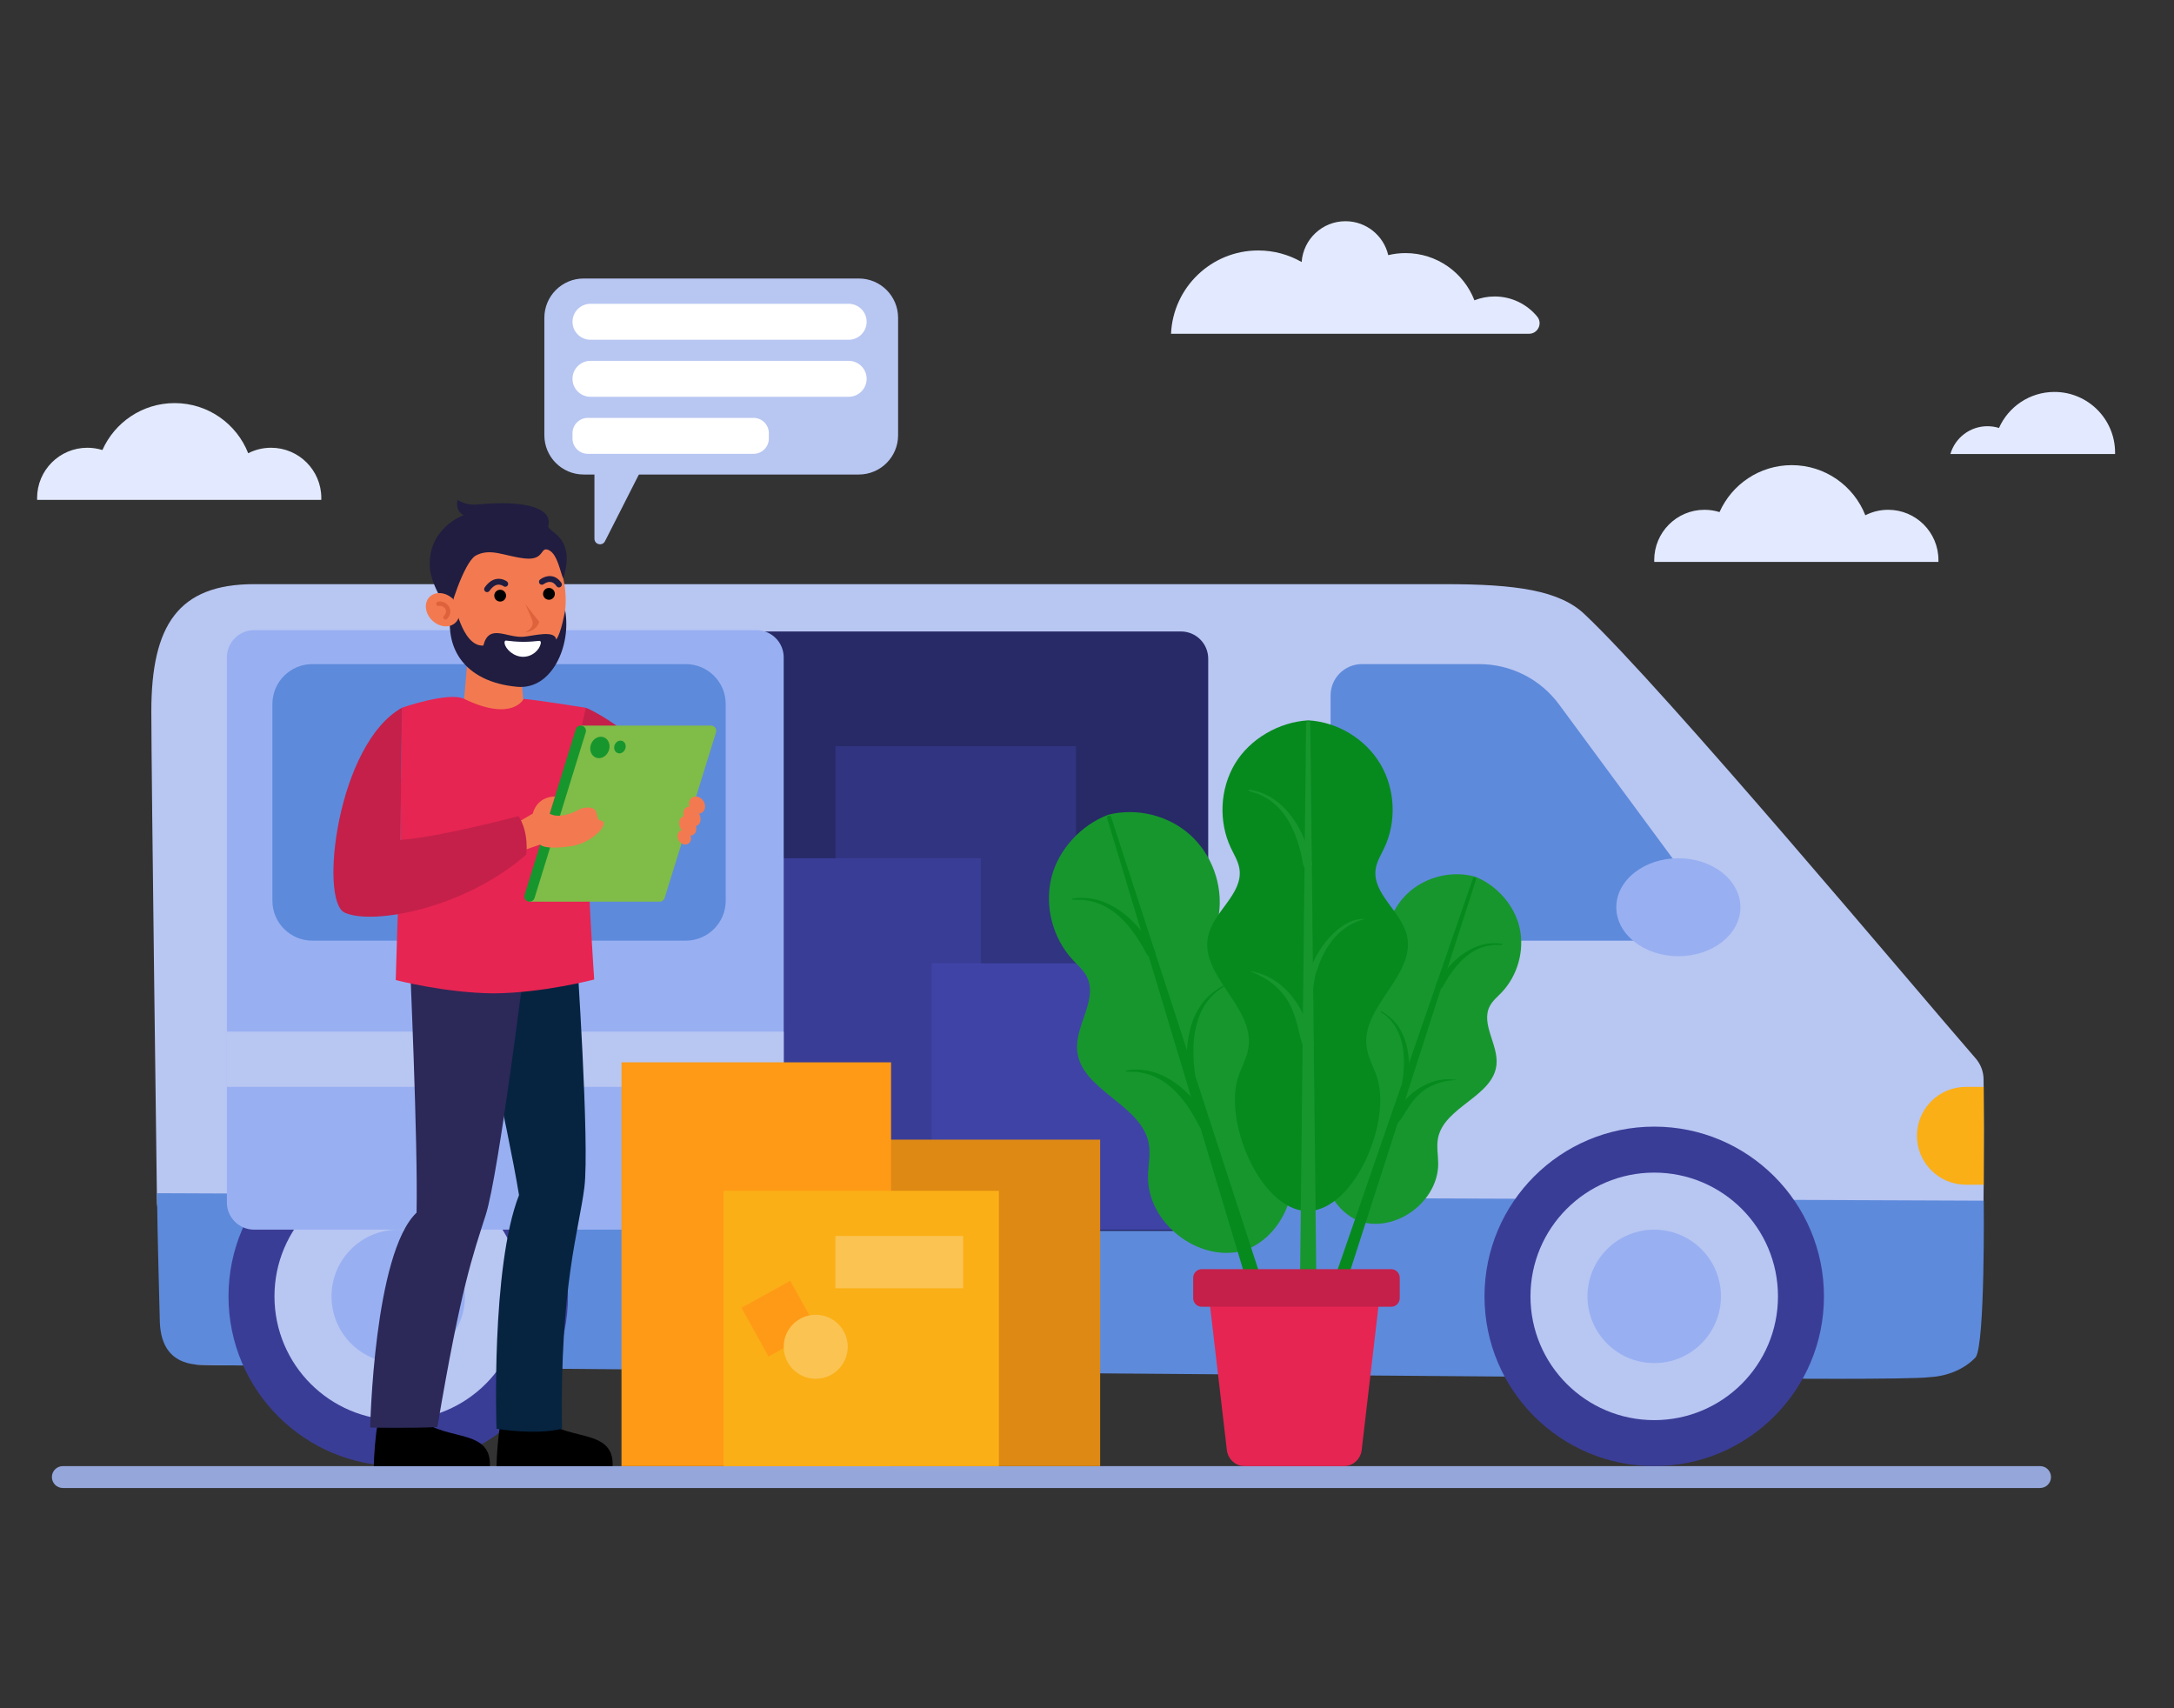 <?xml version="1.0" encoding="UTF-8" standalone="no"?>
<!DOCTYPE svg PUBLIC "-//W3C//DTD SVG 1.1//EN" "http://www.w3.org/Graphics/SVG/1.1/DTD/svg11.dtd">
<svg width="100%" height="100%" viewBox="0 0 4200 3300" version="1.1" xmlns="http://www.w3.org/2000/svg" xmlns:xlink="http://www.w3.org/1999/xlink" xml:space="preserve" xmlns:serif="http://www.serif.com/" style="fill-rule:evenodd;clip-rule:evenodd;stroke-linejoin:round;stroke-miterlimit:2;">
    <rect x="0" y="0" width="4200" height="3300" fill="#333333" stroke="none"/>
    <g transform="matrix(1.355,0,0,1.355,0,294.89)">
        <path d="M2908.66,1903.8L89.602,1903.8C80.98,1903.8 73.991,1896.81 73.991,1888.19L73.991,1888.18C73.991,1879.56 80.98,1872.57 89.602,1872.57L2908.66,1872.57C2917.29,1872.57 2924.27,1879.56 2924.27,1888.18L2924.27,1888.19C2924.27,1896.81 2917.29,1903.8 2908.66,1903.8Z" style="fill:rgb(149,166,219);fill-rule:nonzero;"/>
    </g>
    <g transform="matrix(1.355,0,0,1.355,0,294.89)">
        <path d="M832.155,458.89L1224.46,458.89C1255.4,458.89 1280.49,433.802 1280.49,402.857L1280.49,235.45C1280.49,204.504 1255.4,179.417 1224.46,179.417L832.155,179.417C801.208,179.417 776.122,204.504 776.122,235.45L776.122,402.857C776.122,433.802 801.208,458.89 832.155,458.89Z" style="fill:rgb(184,198,242);fill-rule:nonzero;"/>
    </g>
    <g transform="matrix(1.355,0,0,1.355,0,294.89)">
        <path d="M847.546,446.368L847.546,550.409C847.546,558.761 858.785,561.451 862.567,554.005L917.249,446.368L847.546,446.368Z" style="fill:rgb(184,198,242);fill-rule:nonzero;"/>
    </g>
    <g transform="matrix(1.355,0,0,1.355,0,294.89)">
        <path d="M841.89,266.762L1210,266.762C1224.16,266.762 1235.63,255.285 1235.63,241.128C1235.63,226.972 1224.16,215.495 1210,215.495L841.89,215.495C827.732,215.495 816.256,226.972 816.256,241.128C816.256,255.285 827.732,266.762 841.89,266.762Z" style="fill:white;fill-rule:nonzero;"/>
    </g>
    <g transform="matrix(1.355,0,0,1.355,0,294.89)">
        <path d="M841.89,348.074L1210,348.074C1224.16,348.074 1235.63,336.597 1235.63,322.44L1235.63,322.441C1235.63,308.284 1224.16,296.807 1210,296.807L841.89,296.807C827.732,296.807 816.256,308.284 816.256,322.441L816.256,322.44C816.256,336.597 827.732,348.074 841.89,348.074Z" style="fill:white;fill-rule:nonzero;"/>
    </g>
    <g transform="matrix(1.355,0,0,1.355,0,294.89)">
        <path d="M838.126,429.386L1074.36,429.386C1086.43,429.386 1096.23,419.594 1096.23,407.516L1096.23,399.99C1096.23,387.911 1086.43,378.12 1074.36,378.12L838.126,378.12C826.047,378.12 816.256,387.911 816.256,399.989L816.256,407.516C816.256,419.594 826.047,429.386 838.126,429.386Z" style="fill:white;fill-rule:nonzero;"/>
    </g>
    <g transform="matrix(1.355,0,0,1.355,0,294.89)">
        <path d="M2828.23,1331.92C2828.19,1327.91 2828.16,1324.28 2828.13,1321.05C2828.03,1310.1 2824.03,1299.58 2816.85,1291.31C2731.62,1193.38 2373.66,765.818 2259.21,658.04C2223.74,624.317 2162.27,615.195 2060.77,615.195L362.214,615.195C254.386,615.195 215.752,673.492 215.752,796.771C215.752,884.924 223.833,1497.39 223.833,1497.39C223.833,1497.39 242.068,1713.75 279.912,1727.86C287.63,1730.74 2789.61,1746.28 2806.12,1718.88C2822.63,1691.49 2827.84,1515.38 2827.84,1515.38C2828.02,1500.5 2828.17,1485.75 2828.27,1471.37C2828.67,1413.78 2828.45,1362.15 2828.23,1331.92Z" style="fill:rgb(184,198,242);fill-rule:nonzero;"/>
    </g>
    <g transform="matrix(1.355,0,0,1.355,0,294.89)">
        <path d="M2828.37,1494.16C2828.37,1494.16 2830.55,1698.09 2816.84,1717.44C2801.3,1733.93 2777.55,1744.25 2751.73,1745.72C2724.62,1749.44 2511.84,1747.71 2511.84,1747.71C2511.84,1747.71 316.363,1731.33 279.912,1727.86C243.461,1724.39 229.13,1700.82 227.883,1667.08C227.883,1659.88 224.457,1547.5 223.833,1483.49L2828.37,1494.16Z" style="fill:rgb(94,138,219);fill-rule:nonzero;"/>
    </g>
    <g transform="matrix(1.355,0,0,1.355,0,294.89)">
        <path d="M2358.55,1388.59C2224.9,1388.59 2116.56,1496.93 2116.56,1630.58C2116.56,1764.23 2224.9,1872.57 2358.55,1872.57C2492.2,1872.57 2600.55,1764.23 2600.55,1630.58C2600.55,1496.93 2492.2,1388.59 2358.55,1388.59Z" style="fill:rgb(58,61,150);fill-rule:nonzero;"/>
    </g>
    <g transform="matrix(1.355,0,0,1.355,0,294.89)">
        <path d="M2358.55,1454.13C2261.1,1454.13 2182.1,1533.13 2182.1,1630.58C2182.1,1728.03 2261.1,1807.03 2358.55,1807.03C2456,1807.03 2535,1728.03 2535,1630.58C2535,1533.13 2456,1454.13 2358.55,1454.13Z" style="fill:rgb(184,198,242);fill-rule:nonzero;"/>
    </g>
    <g transform="matrix(1.355,0,0,1.355,0,294.89)">
        <path d="M2358.55,1535.45C2306.01,1535.45 2263.42,1578.04 2263.42,1630.58C2263.42,1683.12 2306.01,1725.71 2358.55,1725.71C2411.09,1725.71 2453.68,1683.12 2453.68,1630.58C2453.68,1578.04 2411.09,1535.45 2358.55,1535.45Z" style="fill:rgb(152,176,242);fill-rule:nonzero;"/>
    </g>
    <g transform="matrix(1.355,0,0,1.355,0,294.89)">
        <path d="M567.783,1388.59C434.133,1388.59 325.79,1496.93 325.79,1630.58C325.79,1764.23 434.133,1872.57 567.783,1872.57C701.433,1872.57 809.776,1764.23 809.776,1630.58C809.776,1496.93 701.433,1388.59 567.783,1388.59Z" style="fill:rgb(58,61,150);fill-rule:nonzero;"/>
    </g>
    <g transform="matrix(1.355,0,0,1.355,0,294.89)">
        <path d="M567.783,1454.13C470.333,1454.13 391.333,1533.13 391.333,1630.58C391.333,1728.03 470.333,1807.03 567.783,1807.03C665.232,1807.03 744.232,1728.03 744.232,1630.58C744.232,1533.13 665.232,1454.13 567.783,1454.13Z" style="fill:rgb(184,198,242);fill-rule:nonzero;"/>
    </g>
    <g transform="matrix(1.355,0,0,1.355,0,294.89)">
        <path d="M567.783,1535.45C515.245,1535.45 472.654,1578.04 472.654,1630.58C472.654,1683.12 515.245,1725.71 567.783,1725.71C620.321,1725.71 662.912,1683.12 662.912,1630.58C662.912,1578.04 620.321,1535.45 567.783,1535.45Z" style="fill:rgb(152,176,242);fill-rule:nonzero;"/>
    </g>
    <g transform="matrix(1.355,0,0,1.355,0,294.89)">
        <path d="M2409.54,1123.45L1924.27,1123.45C1909.27,1123.45 1897.12,1111.29 1897.12,1096.3L1897.12,773.823C1897.12,749.169 1917.1,729.184 1941.76,729.184L2109.11,729.184C2153.98,729.184 2196.17,750.494 2222.8,786.598L2434.62,1073.78C2449.8,1094.36 2435.11,1123.45 2409.54,1123.45Z" style="fill:rgb(94,138,219);fill-rule:nonzero;"/>
    </g>
    <g transform="matrix(1.355,0,0,1.355,0,294.89)">
        <path d="M2481.43,1075.8C2481.43,1114.37 2441.82,1145.63 2392.97,1145.63C2344.11,1145.63 2304.5,1114.37 2304.5,1075.8C2304.5,1037.23 2344.11,1005.96 2392.97,1005.96C2441.82,1005.96 2481.43,1037.23 2481.43,1075.8Z" style="fill:rgb(152,176,242);fill-rule:nonzero;"/>
    </g>
    <g transform="matrix(1.355,0,0,1.355,0,294.89)">
        <path d="M2828.27,1471.37L2802.87,1471.37C2764.36,1471.37 2733.15,1440.14 2733.15,1401.64C2733.15,1382.39 2740.95,1364.95 2753.56,1352.35C2766.18,1339.73 2783.61,1331.92 2802.87,1331.92L2828.23,1331.92C2828.45,1362.15 2828.67,1413.78 2828.27,1471.37Z" style="fill:rgb(250,175,22);fill-rule:nonzero;"/>
    </g>
    <g transform="matrix(1.355,0,0,1.355,0,294.89)">
        <path d="M967.587,1537.35L1683.79,1537.35C1705.25,1537.35 1722.64,1519.96 1722.64,1498.5L1722.64,721.493C1722.64,700.039 1705.25,682.648 1683.79,682.648L967.587,682.648C946.133,682.648 928.742,700.039 928.742,721.493L928.742,1498.5C928.742,1519.96 946.133,1537.35 967.587,1537.35Z" style="fill:rgb(39,42,102);fill-rule:nonzero;"/>
    </g>
    <g transform="matrix(1.355,0,0,1.355,0,294.89)">
        <rect x="1191.04" y="845.968" width="343.08" height="689.482" style="fill:rgb(49,52,128);fill-rule:nonzero;"/>
    </g>
    <g transform="matrix(1.355,0,0,1.355,0,294.89)">
        <rect x="1057.42" y="1005.96" width="341.05" height="529.49" style="fill:rgb(58,61,150);fill-rule:nonzero;"/>
    </g>
    <g transform="matrix(1.355,0,0,1.355,0,294.89)">
        <rect x="1328.44" y="1155.8" width="357.7" height="379.65" style="fill:rgb(64,67,166);fill-rule:nonzero;"/>
    </g>
    <g transform="matrix(1.355,0,0,1.355,0,294.89)">
        <path d="M362.326,1535.45L1078.53,1535.45C1099.98,1535.45 1117.38,1518.06 1117.38,1496.61L1117.38,719.594C1117.38,698.141 1099.98,680.75 1078.53,680.75L362.326,680.75C340.872,680.75 323.48,698.141 323.48,719.594L323.48,1496.61C323.48,1518.06 340.872,1535.45 362.326,1535.45Z" style="fill:rgb(152,176,242);fill-rule:nonzero;"/>
    </g>
    <g transform="matrix(1.355,0,0,1.355,0,294.89)">
        <rect x="323.48" y="1253.13" width="793.9" height="78.79" style="fill:rgb(184,198,242);fill-rule:nonzero;"/>
    </g>
    <g transform="matrix(1.355,0,0,1.355,0,294.89)">
        <path d="M977.786,1123.45L445.29,1123.45C413.859,1123.45 388.38,1097.97 388.38,1066.54L388.38,786.094C388.38,754.664 413.859,729.184 445.29,729.184L977.786,729.184C1009.22,729.184 1034.7,754.664 1034.7,786.094L1034.7,1066.54C1034.7,1097.97 1009.22,1123.45 977.786,1123.45Z" style="fill:rgb(94,138,219);fill-rule:nonzero;"/>
    </g>
    <g transform="matrix(1.355,0,0,1.355,0,294.89)">
        <path d="M703.15,701.924L703.193,701.924L738.609,702.054L746.63,785.706L705.287,807.535L661.2,785.951L668.325,702.054L703.15,701.924Z" style="fill:rgb(243,122,80);fill-rule:nonzero;"/>
    </g>
    <g transform="matrix(1.355,0,0,1.355,0,294.89)">
        <path d="M632.767,642.262C640.823,702.921 685.977,746.967 733.62,740.639C781.262,734.311 813.353,680.006 805.295,619.346C797.239,558.685 752.085,514.641 704.442,520.968C656.8,527.296 624.709,581.601 632.767,642.262Z" style="fill:rgb(243,122,80);fill-rule:nonzero;"/>
    </g>
    <g transform="matrix(1.355,0,0,1.355,0,294.89)">
        <path d="M749.029,643.583C757.792,654.999 768.84,668.893 768.84,668.893C768.84,668.893 765.629,682.132 748.747,683.94C755.616,680.293 762.226,674.798 758.392,665.543C754.557,656.288 749.029,643.583 749.029,643.583Z" style="fill:rgb(222,98,60);fill-rule:nonzero;"/>
    </g>
    <g transform="matrix(1.355,0,0,1.355,0,294.89)">
        <path d="M613.114,593.495C607.947,535.698 661.093,516.718 661.093,516.718C661.093,516.718 649.19,512.533 652.077,495.059C660.473,500.219 670.746,502.608 680.553,501.637C746.633,495.091 788.228,505.958 781.653,531.857C779.314,541.072 822.178,545.796 803.087,606.946C799.001,599.725 795.33,572.622 782.48,566.653C769.584,560.663 777.235,581.812 748.05,578.525C718.601,575.209 699.431,562.989 677.975,574.622C660.82,585.164 639.365,655.533 640.346,660.345C638.1,649.311 615.385,618.894 613.114,593.495Z" style="fill:rgb(32,29,64);fill-rule:nonzero;"/>
    </g>
    <g transform="matrix(1.355,0,0,1.355,0,294.89)">
        <path d="M805.762,652.463C805.762,652.463 800.133,685.429 792.937,694.236C791.377,680.045 760.248,688.974 746.72,690.16C722.225,692.309 697.358,670.571 689.106,702.743C657.912,704.551 646.557,635.878 646.557,635.878C627.369,704.505 661.722,754.56 737.353,761.533C787.18,766.126 814.778,702.534 805.762,652.463Z" style="fill:rgb(32,29,64);fill-rule:nonzero;"/>
    </g>
    <g transform="matrix(1.355,0,0,1.355,0,294.89)">
        <path d="M713.696,639.99C709.055,640.302 705.041,636.792 704.729,632.152C704.417,627.511 707.926,623.496 712.566,623.184C717.208,622.874 721.223,626.382 721.534,631.022C721.846,635.663 718.337,639.678 713.696,639.99Z" style="fill-rule:nonzero;"/>
    </g>
    <g transform="matrix(1.355,0,0,1.355,0,294.89)">
        <path d="M783.235,637.425C778.594,637.737 774.58,634.227 774.268,629.586C773.956,624.946 777.465,620.931 782.106,620.619C786.747,620.307 790.762,623.817 791.073,628.458C791.385,633.099 787.875,637.113 783.235,637.425Z" style="fill-rule:nonzero;"/>
    </g>
    <g transform="matrix(1.355,0,0,1.355,0,294.89)">
        <path d="M797.224,619.845C795.8,619.941 794.364,619.304 793.497,618.043C791.11,614.573 788.369,612.58 785.347,612.122C780.126,611.329 775.26,615.105 775.211,615.144C773.406,616.565 770.781,616.269 769.35,614.471C767.917,612.673 768.198,610.063 769.988,608.622C770.297,608.374 777.649,602.55 786.505,603.846C791.942,604.642 796.611,607.826 800.381,613.31C801.689,615.21 801.208,617.811 799.307,619.119C798.667,619.559 797.946,619.797 797.224,619.845Z" style="fill:rgb(32,29,64);fill-rule:nonzero;"/>
    </g>
    <g transform="matrix(1.355,0,0,1.355,0,294.89)">
        <path d="M694.702,626.555C693.788,626.617 692.847,626.379 692.037,625.815C690.143,624.497 689.677,621.892 690.996,619.999C696.015,612.792 701.829,608.663 708.275,607.725C716.594,606.515 722.688,611.287 722.943,611.49C724.748,612.929 725.042,615.558 723.604,617.361C722.17,619.155 719.562,619.456 717.76,618.042C717.63,617.946 714.019,615.287 709.374,616.01C705.342,616.637 701.466,619.585 697.853,624.774C697.098,625.857 695.923,626.474 694.702,626.555Z" style="fill:rgb(32,29,64);fill-rule:nonzero;"/>
    </g>
    <g transform="matrix(1.355,0,0,1.355,0,294.89)">
        <path d="M645.759,636.159C656.186,646.077 658.059,661.034 649.942,669.565C641.826,678.099 626.795,676.975 616.369,667.059C605.941,657.141 604.069,642.184 612.185,633.651C620.301,625.119 635.333,626.242 645.759,636.159Z" style="fill:rgb(243,122,80);fill-rule:nonzero;"/>
    </g>
    <g transform="matrix(1.355,0,0,1.355,0,294.89)">
        <path d="M636.341,665.5C636.784,665.332 637.194,665.061 637.538,664.689C642.452,659.348 643.504,652.901 640.355,647.445C637.13,641.858 630.417,638.781 624.392,640.128C622.696,640.508 621.628,642.189 622.008,643.885C622.387,645.581 624.068,646.647 625.765,646.268C629.066,645.53 633.081,647.43 634.906,650.59C636.659,653.628 635.949,657.122 632.906,660.429C631.73,661.708 631.813,663.698 633.091,664.875C633.999,665.709 635.263,665.91 636.341,665.5Z" style="fill:rgb(222,98,60);fill-rule:nonzero;"/>
    </g>
    <g transform="matrix(1.355,0,0,1.355,0,294.89)">
        <path d="M719.458,699.611C719.11,697.442 719.598,695.382 721.776,695.66C727.315,696.366 736.475,697.342 745.224,697.412C753.973,697.481 763.146,696.653 768.696,696.036C770.878,695.793 771.395,697.874 770.951,700.023C769.111,708.93 759.009,718.866 745.598,718.759C732.188,718.652 720.753,707.683 719.458,699.611Z" style="fill:white;fill-rule:nonzero;"/>
    </g>
    <g transform="matrix(1.355,0,0,1.355,0,294.89)">
        <path d="M767.781,1797.44C799.096,1840.65 876,1814.13 873.454,1872.57L707.904,1872.57C708.058,1859.15 710.37,1827.29 713.066,1814.82L767.781,1797.44Z" style="fill-rule:nonzero;"/>
    </g>
    <g transform="matrix(1.355,0,0,1.355,0,294.89)">
        <path d="M592.807,1797.44C624.123,1840.65 701.026,1814.13 698.48,1872.57L532.93,1872.57C533.084,1859.15 535.396,1827.29 538.093,1814.82L592.807,1797.44Z" style="fill-rule:nonzero;"/>
    </g>
    <g transform="matrix(1.355,0,0,1.355,0,294.89)">
        <path d="M821.918,1136.68C821.918,1136.68 840.906,1413.6 833.191,1475.17C825.478,1536.74 798.165,1615.67 801.26,1819.31C763.137,1828.86 707.904,1819.31 707.904,1819.31C707.904,1819.31 699.714,1589.04 740.016,1486.2C723.628,1386.29 671.042,1157.48 671.042,1157.48L821.918,1136.68Z" style="fill:rgb(6,36,64);fill-rule:nonzero;"/>
    </g>
    <g transform="matrix(1.355,0,0,1.355,0,294.89)">
        <path d="M749.757,1144.25C749.757,1144.25 711.418,1455.14 692.65,1514.11C673.882,1573.08 657.55,1616.28 623.572,1816.89C584.395,1818.85 527.81,1817.64 527.81,1817.64C527.81,1817.64 532.93,1569.09 593.948,1511.22C596.013,1409.91 584.082,1146.24 584.082,1146.24L749.757,1144.25Z" style="fill:rgb(44,40,88);fill-rule:nonzero;"/>
    </g>
    <g transform="matrix(1.355,0,0,1.355,0,294.89)">
        <path d="M573.015,791.402C573.015,791.402 639.604,768.088 661.809,778.781C730.805,812.003 746.63,778.781 746.63,778.781C768.678,780.684 835.233,791.402 835.233,791.402C835.233,865.729 840.197,940.313 838.844,996.559C837.892,1045.54 847.226,1178.84 847.226,1178.84C847.226,1178.84 773.812,1198.08 704.36,1198.59C634.91,1198.13 564.224,1179.62 564.224,1179.62C564.224,1179.62 567.934,1044.61 571.019,994.431C570.016,938.185 573.015,865.528 573.015,791.402Z" style="fill:rgb(230,37,82);fill-rule:nonzero;"/>
    </g>
    <g transform="matrix(1.355,0,0,1.355,0,294.89)">
        <path d="M953.602,901.87C926.117,836.292 844.557,794.583 835.233,791.402L816.316,875.589C855.499,898.759 883.939,923.827 883.939,923.827C879.118,947.268 879.924,970.258 866.354,999.904C866.354,999.904 878.139,983.643 892.678,993.266C906.812,1002.62 932.806,983.525 932.806,983.525C932.806,983.525 974.597,951.96 953.602,901.87Z" style="fill:rgb(196,32,74);fill-rule:nonzero;"/>
    </g>
    <g transform="matrix(1.355,0,0,1.355,0,294.89)">
        <path d="M938.286,1067.59C938.76,1067.74 939.238,1067.83 939.713,1067.88L941.277,1067.88C944.144,1067.58 946.693,1065.62 947.603,1062.69L1020.88,826.456C1021.02,825.981 1021.12,825.503 1021.17,825.027C1021.2,824.711 1021.18,824.404 1021.18,824.095C1021.17,823.908 1021.2,823.718 1021.18,823.532C1021.16,823.366 1021.11,823.21 1021.08,823.047C1020.64,820.362 1018.76,818.015 1015.99,817.148C1015.54,817.01 1015.08,816.903 1014.59,816.849C1014.05,816.789 1013.52,816.795 1013,816.849L828.546,816.849L754.63,1067.88L938.413,1067.88L938.286,1067.59Z" style="fill:rgb(128,188,72);fill-rule:nonzero;"/>
    </g>
    <g transform="matrix(1.355,0,0,1.355,0,294.89)">
        <path d="M830.224,817.143C826.297,815.924 822.126,818.117 820.907,822.042L748.094,1057.69L747.93,1058.24C746.722,1062.15 748.901,1066.3 752.798,1067.53L752.807,1067.54C756.732,1068.76 760.904,1066.57 762.124,1062.65L835.125,826.456C836.345,822.532 834.15,818.362 830.224,817.143Z" style="fill:rgb(23,150,46);fill-rule:nonzero;"/>
    </g>
    <g transform="matrix(1.355,0,0,1.355,0,294.89)">
        <path d="M969.582,967.018C970.27,966.562 971.02,966.272 971.79,966.057C971.71,965.941 971.625,965.834 971.546,965.717C966.957,958.795 967.264,950.517 972.23,947.227C973.045,946.688 973.941,946.332 974.879,946.118C973.588,940.993 974.746,936.1 978.292,933.751C979.7,932.818 981.334,932.404 983.053,932.421C981.432,927.386 982.719,922.099 986.69,919.469C991.657,916.18 998.859,918.303 1002.78,924.211C1006.69,930.119 1005.84,937.576 1000.87,940.866C999.617,941.699 998.216,942.183 996.762,942.347C1000.07,948.789 999.4,955.842 994.91,958.816C994.094,959.356 993.199,959.712 992.261,959.926C993.552,965.052 992.395,969.946 988.848,972.294C987.541,973.161 986.038,973.583 984.454,973.626C986.095,978.031 985.053,982.777 981.562,985.088C977.366,987.867 971.283,986.074 967.976,981.083C964.667,976.094 965.386,969.796 969.582,967.018Z" style="fill:rgb(243,122,80);fill-rule:nonzero;"/>
    </g>
    <g transform="matrix(1.355,0,0,1.355,0,294.89)">
        <path d="M742.81,952.087L759.625,942.344C759.625,942.344 764.28,918.495 791.282,917.92C788.189,927.928 783.735,942.344 783.735,942.344C783.735,942.344 797.024,952.663 828.546,935.004C859.36,928.08 846.198,950.545 856.41,952.158C871.48,954.539 845.425,984.152 814.659,988.683C774.848,994.546 770.124,986.396 770.124,986.396L747.597,994.269L742.81,952.087Z" style="fill:rgb(243,122,80);fill-rule:nonzero;"/>
    </g>
    <g transform="matrix(1.355,0,0,1.355,0,294.89)">
        <path d="M570.848,979.829C627.048,975.901 739.288,945.882 739.288,945.882C754.63,969.414 750.386,1000.67 750.386,1000.67C663.108,1077.19 531.754,1101.93 491.451,1083.51C454.657,1066.69 480.793,842.654 573.177,791.346L570.848,979.829Z" style="fill:rgb(196,32,74);fill-rule:nonzero;"/>
    </g>
    <g transform="matrix(1.355,0,0,1.355,0,294.89)">
        <path d="M867.816,853.012C864.631,860.988 856.446,865.216 849.534,862.456C842.622,859.696 839.6,850.993 842.784,843.017C845.969,835.041 854.154,830.813 861.066,833.573C867.979,836.333 871,845.037 867.816,853.012Z" style="fill:rgb(23,150,46);fill-rule:nonzero;"/>
    </g>
    <g transform="matrix(1.355,0,0,1.355,0,294.89)">
        <path d="M891.362,850.304C889.462,855.063 884.58,857.585 880.456,855.938C876.332,854.292 874.529,849.101 876.429,844.342C878.329,839.584 883.211,837.061 887.335,838.708C891.459,840.355 893.262,845.546 891.362,850.304Z" style="fill:rgb(23,150,46);fill-rule:nonzero;"/>
    </g>
    <g transform="matrix(1.355,0,0,1.355,0,294.89)">
        <rect x="1193.07" y="1407.14" width="375.49" height="465.43" style="fill:rgb(222,137,20);fill-rule:nonzero;"/>
    </g>
    <g transform="matrix(1.355,0,0,1.355,0,294.89)">
        <rect x="886.111" y="1296.91" width="384.329" height="575.66" style="fill:rgb(255,154,22);fill-rule:nonzero;"/>
    </g>
    <g transform="matrix(1.355,0,0,1.355,0,294.89)">
        <rect x="1031.71" y="1480.12" width="392.461" height="392.45" style="fill:rgb(250,175,22);fill-rule:nonzero;"/>
    </g>
    <g transform="matrix(1.355,0,0,1.355,0,294.89)">
        <rect x="1191.04" y="1544.46" width="182.17" height="74.59" style="fill:rgb(250,195,82);fill-rule:nonzero;"/>
    </g>
    <g transform="matrix(1.355,0,0,1.355,0,294.89)">
        <path d="M1165.25,1677.91L1095.68,1716.42L1057.17,1646.84L1126.75,1608.34L1165.25,1677.91Z" style="fill:rgb(255,154,22);fill-rule:nonzero;"/>
    </g>
    <g transform="matrix(1.355,0,0,1.355,0,294.89)">
        <path d="M1117.38,1702.45C1117.38,1727.67 1137.82,1748.11 1163.04,1748.11C1188.26,1748.11 1208.7,1727.67 1208.7,1702.45C1208.7,1677.23 1188.26,1656.78 1163.04,1656.78C1137.82,1656.78 1117.38,1677.23 1117.38,1702.45Z" style="fill:rgb(250,195,82);fill-rule:nonzero;"/>
    </g>
    <g transform="matrix(1.355,0,0,1.355,0,294.89)">
        <path d="M1798.5,1363.01C1774.2,1310.64 1835.29,1244.63 1806.15,1194.8C1788.05,1163.85 1740.49,1152.57 1735.19,1117.11C1733.61,1106.54 1736.44,1095.89 1737.93,1085.31C1743.75,1044.04 1727.78,1000.31 1696.73,972.497C1665.76,944.756 1620.69,933.676 1580.38,943.862L1580.37,943.84C1580.32,943.858 1580.27,943.879 1580.22,943.898C1580.17,943.911 1580.12,943.921 1580.07,943.935L1580.08,943.956C1541.15,958.583 1508.47,994.008 1498.85,1034.46C1489.21,1075.01 1501.03,1120.04 1529.35,1150.63C1536.61,1158.46 1545.01,1165.6 1549.74,1175.18C1565.61,1207.33 1532.97,1243.72 1535.76,1279.47C1540.25,1337.02 1628.08,1356.4 1637.98,1413.27C1640.6,1428.27 1637.09,1443.6 1636.79,1458.82C1635.47,1525.28 1707.67,1582.33 1772.02,1565.68L1775.32,1564.64C1837.68,1541.62 1864.45,1453.58 1825.46,1399.74C1816.53,1387.41 1804.91,1376.82 1798.5,1363.01Z" style="fill:rgb(23,150,46);fill-rule:nonzero;"/>
    </g>
    <g transform="matrix(1.355,0,0,1.355,0,294.89)">
        <path d="M1584.23,947.213L1836.86,1724.28C1838.88,1730.52 1835.47,1737.21 1829.24,1739.24C1823.01,1741.26 1816.31,1737.85 1814.29,1731.62C1814.27,1731.56 1814.23,1731.44 1814.21,1731.38L1578.53,948.999C1578.05,947.419 1578.94,945.753 1580.52,945.278C1582.08,944.809 1583.72,945.676 1584.23,947.213Z" style="fill:rgb(6,138,30);fill-rule:nonzero;"/>
    </g>
    <g transform="matrix(1.355,0,0,1.355,0,294.89)">
        <path d="M1605.74,1308.46C1657.41,1299.6 1699.23,1339.46 1724.06,1380.39C1730.03,1389.58 1714.94,1398.24 1710.06,1388.34C1692.49,1353.17 1665.34,1316.12 1623.49,1311.07C1621.35,1309.78 1601.35,1311.49 1605.74,1308.46Z" style="fill:rgb(6,138,30);fill-rule:nonzero;"/>
    </g>
    <g transform="matrix(1.355,0,0,1.355,0,294.89)">
        <path d="M1529.01,1063.42C1580.49,1055.19 1621.63,1095.18 1645.85,1136.19C1650.43,1143.4 1638.69,1150.16 1634.8,1142.46C1616.7,1107.33 1588.91,1070.39 1546.77,1065.82C1544.65,1064.56 1524.55,1066.49 1529.01,1063.42Z" style="fill:rgb(6,138,30);fill-rule:nonzero;"/>
    </g>
    <g transform="matrix(1.355,0,0,1.355,0,294.89)">
        <path d="M1744.83,1189.18C1701.86,1214.26 1697.48,1268.81 1703.85,1313.43C1704.95,1321.03 1692.9,1322.62 1692.07,1314.92C1689.81,1273.7 1694.03,1224.99 1728.95,1197.59C1730.81,1196.26 1746.55,1184.02 1744.83,1189.18Z" style="fill:rgb(6,138,30);fill-rule:nonzero;"/>
    </g>
    <g transform="matrix(1.355,0,0,1.355,0,294.89)">
        <path d="M1923.2,1362.72C1943.33,1321.38 1895.66,1267.91 1919.61,1228.66C1934.48,1204.28 1972.52,1196.01 1977.27,1167.85C1978.69,1159.46 1976.59,1150.93 1975.56,1142.49C1971.54,1109.53 1984.91,1074.95 2010.05,1053.26C2035.13,1031.63 2071.18,1023.48 2103.13,1032.19L2103.13,1032.18C2103.17,1032.19 2103.21,1032.21 2103.25,1032.22C2103.29,1032.23 2103.33,1032.24 2103.37,1032.26L2103.37,1032.27C2134.15,1044.5 2159.64,1073.19 2166.7,1105.55C2173.78,1137.99 2163.69,1173.67 2140.68,1197.6C2134.79,1203.73 2127.99,1209.29 2124.09,1216.85C2110.97,1242.21 2136.41,1271.68 2133.66,1300.1C2129.24,1345.87 2059.01,1359.99 2050.27,1405.13C2047.97,1417.04 2050.53,1429.29 2050.55,1441.42C2050.61,1494.37 1992.27,1538.72 1941.27,1524.5L1938.66,1523.63C1889.34,1504.37 1869.33,1433.86 1901.19,1391.57C1908.48,1381.88 1917.89,1373.62 1923.2,1362.72Z" style="fill:rgb(23,150,46);fill-rule:nonzero;"/>
    </g>
    <g transform="matrix(1.355,0,0,1.355,0,294.89)">
        <path d="M2100.02,1034.8L1887.28,1649.83C1885.58,1654.77 1888.19,1660.15 1893.12,1661.86C1898.06,1663.56 1903.44,1660.95 1905.14,1656.01C1905.16,1655.96 1905.19,1655.87 1905.21,1655.82L2104.53,1036.31C2104.93,1035.06 2104.24,1033.72 2102.99,1033.32C2101.76,1032.92 2100.44,1033.59 2100.02,1034.8Z" style="fill:rgb(6,138,30);fill-rule:nonzero;"/>
    </g>
    <g transform="matrix(1.355,0,0,1.355,0,294.89)">
        <path d="M2077.51,1322.15C2047.69,1316.57 2018.85,1332.01 1999.97,1354.4C1994.79,1363.47 1975.26,1376.12 1984,1386.56C2005.13,1389.69 2004.55,1324.65 2077.51,1322.15Z" style="fill:rgb(6,138,30);fill-rule:nonzero;"/>
    </g>
    <g transform="matrix(1.355,0,0,1.355,0,294.89)">
        <path d="M2142.25,1128.16C2101.39,1120.84 2068.03,1152.08 2048.13,1184.37C2044.37,1190.04 2053.62,1195.6 2056.83,1189.53C2071.77,1161.82 2094.45,1132.83 2128.07,1129.81C2130.06,1128.75 2145.23,1130.8 2142.25,1128.16Z" style="fill:rgb(6,138,30);fill-rule:nonzero;"/>
    </g>
    <g transform="matrix(1.355,0,0,1.355,0,294.89)">
        <path d="M1968.53,1225.1C2002.37,1245.71 2005.05,1289.21 1999.31,1324.65C1998.32,1330.68 2007.89,1332.13 2008.67,1326.01C2011.08,1293.21 2008.44,1254.37 1981.05,1232.03C1979.39,1230.87 1967.57,1221.09 1968.53,1225.1Z" style="fill:rgb(6,138,30);fill-rule:nonzero;"/>
    </g>
    <g transform="matrix(1.355,0,0,1.355,0,294.89)">
        <path d="M1948.41,1274.54C1940.87,1217.31 2018.89,1172.57 2005.98,1116.3C1997.95,1081.36 1955.93,1056.38 1961.47,1020.96C1963.12,1010.4 1969,1001.08 1973.59,991.434C1991.48,953.782 1989.31,907.278 1967.98,871.459C1946.71,835.731 1907.02,811.689 1865.5,809.364L1865.5,809.342C1865.45,809.344 1865.4,809.35 1865.35,809.353C1865.29,809.35 1865.24,809.344 1865.19,809.342L1865.19,809.364C1823.67,811.689 1781.9,835.731 1760.63,871.459C1739.31,907.278 1737.13,953.782 1755.02,991.434C1759.61,1001.08 1765.49,1010.4 1767.14,1020.96C1772.68,1056.38 1730.66,1081.36 1722.64,1116.3C1709.72,1172.57 1787.75,1217.31 1780.21,1274.54C1778.22,1289.64 1770.29,1303.21 1765.45,1317.65C1744.33,1380.68 1796.18,1505.71 1862.58,1509.04L1866.03,1509.04C1932.43,1505.71 1984.28,1380.68 1963.16,1317.65C1958.32,1303.21 1950.4,1289.64 1948.41,1274.54Z" style="fill:rgb(6,138,30);fill-rule:nonzero;"/>
    </g>
    <g transform="matrix(1.355,0,0,1.355,0,294.89)">
        <path d="M1868.17,813.712L1877.05,1630.77C1877.12,1637.32 1871.87,1642.69 1865.32,1642.76C1858.76,1642.83 1853.4,1637.58 1853.32,1631.03L1853.32,1630.77L1862.2,813.712C1862.22,812.063 1863.57,810.741 1865.22,810.759C1866.85,810.776 1868.15,812.094 1868.17,813.712Z" style="fill:rgb(23,150,46);fill-rule:nonzero;"/>
    </g>
    <g transform="matrix(1.355,0,0,1.355,0,294.89)">
        <path d="M1781.78,1166.92C1819.51,1172.12 1847.72,1201.98 1861.31,1236.15C1863.86,1249 1882.11,1271.84 1867.54,1280.8C1841.7,1278.01 1867.92,1199 1781.78,1166.92Z" style="fill:rgb(23,150,46);fill-rule:nonzero;"/>
    </g>
    <g transform="matrix(1.355,0,0,1.355,0,294.89)">
        <path d="M1780.76,908.112C1832.34,915.634 1859.65,966.098 1870.52,1012.47C1872.73,1020.72 1859.5,1023.66 1858.09,1015.16C1851.32,976.216 1835.83,932.665 1796.99,915.71C1795.34,913.873 1775.58,909.703 1780.76,908.112Z" style="fill:rgb(23,150,46);fill-rule:nonzero;"/>
    </g>
    <g transform="matrix(1.355,0,0,1.355,0,294.89)">
        <path d="M1946.06,1092.61C1910.81,1100.7 1887.86,1131.83 1878.09,1165.1C1871.68,1175.09 1875.65,1202.03 1862.92,1203.75C1850.58,1196.71 1867.51,1173.06 1869.32,1161.91C1880.53,1130.06 1913.62,1090.5 1946.06,1092.61Z" style="fill:rgb(23,150,46);fill-rule:nonzero;"/>
    </g>
    <g transform="matrix(1.355,0,0,1.355,0,294.89)">
        <path d="M1942.46,1595.93L1748.22,1595.93C1733,1595.93 1721.21,1609.63 1723.02,1625.19L1749.2,1849.55C1750.73,1862.69 1761.55,1872.57 1774.4,1872.57L1916.28,1872.57C1929.13,1872.57 1939.95,1862.69 1941.48,1849.55L1967.66,1625.19C1969.47,1609.63 1957.68,1595.93 1942.46,1595.93Z" style="fill:rgb(230,37,82);fill-rule:nonzero;"/>
    </g>
    <g transform="matrix(1.355,0,0,1.355,0,294.89)">
        <path d="M1983.5,1645.38L1713.42,1645.38C1706.68,1645.38 1701.22,1639.92 1701.22,1633.18L1701.22,1604.01C1701.22,1597.27 1706.68,1591.81 1713.42,1591.81L1983.5,1591.81C1990.24,1591.81 1995.7,1597.27 1995.7,1604.01L1995.7,1633.18C1995.7,1639.92 1990.24,1645.38 1983.5,1645.38Z" style="fill:rgb(196,32,74);fill-rule:nonzero;"/>
    </g>
    <g transform="matrix(1.355,0,0,1.355,0,294.89)">
        <path d="M1669.61,258.222C1672.57,192.134 1727.09,139.458 1793.91,139.458C1816.47,139.458 1837.63,145.464 1855.87,155.958L1855.87,155.959C1858.14,123.435 1885.23,97.753 1918.33,97.753C1948.01,97.753 1972.87,118.405 1979.32,146.122C1987.24,144.211 1995.5,143.205 2004,143.205C2048.75,143.205 2086.98,171.139 2102.19,210.526C2111.12,206.993 2120.85,205.048 2131.05,205.048C2155.51,205.048 2177.36,216.238 2191.75,233.78C2199.75,243.533 2192.63,258.222 2180.02,258.222L1669.61,258.222Z" style="fill:rgb(227,234,255);fill-rule:nonzero;"/>
    </g>
    <g transform="matrix(1.355,0,0,1.355,0,294.89)">
        <path d="M3015.62,427.629C3015.62,428.311 3015.61,428.988 3015.6,429.664L2780.82,429.664C2787.46,406.763 2808.6,390.017 2833.64,390.017C2839.38,390.017 2844.91,390.896 2850.1,392.519C2863.56,362.259 2893.89,341.154 2929.14,341.154C2976.91,341.154 3015.62,379.874 3015.62,427.629Z" style="fill:rgb(227,234,255);fill-rule:nonzero;"/>
    </g>
    <g transform="matrix(1.355,0,0,1.355,0,294.89)">
        <path d="M2763.77,580.833C2763.77,581.73 2763.76,582.628 2763.72,583.517L2358.61,583.517C2358.57,582.628 2358.55,581.73 2358.55,580.833C2358.55,541.255 2390.63,509.174 2430.2,509.174C2437.68,509.174 2444.88,510.32 2451.65,512.442C2469.18,473.009 2508.7,445.518 2554.63,445.518C2602.33,445.518 2643.09,475.147 2659.54,516.992C2669.32,511.994 2680.39,509.174 2692.12,509.174C2731.69,509.174 2763.77,541.255 2763.77,580.833Z" style="fill:rgb(227,234,255);fill-rule:nonzero;"/>
    </g>
    <g transform="matrix(1.355,0,0,1.355,0,294.89)">
        <path d="M458.116,492.375C458.116,493.273 458.1,494.169 458.06,495.059L52.952,495.059C52.912,494.169 52.896,493.273 52.896,492.375C52.896,452.798 84.977,420.717 124.547,420.717C132.021,420.717 139.222,421.862 145.991,423.985C163.525,384.55 203.04,357.059 248.978,357.059C296.67,357.059 337.434,386.689 353.878,428.534C363.66,423.536 374.73,420.717 386.464,420.717C426.035,420.717 458.116,452.798 458.116,492.375Z" style="fill:rgb(227,234,255);fill-rule:nonzero;"/>
    </g>
</svg>
